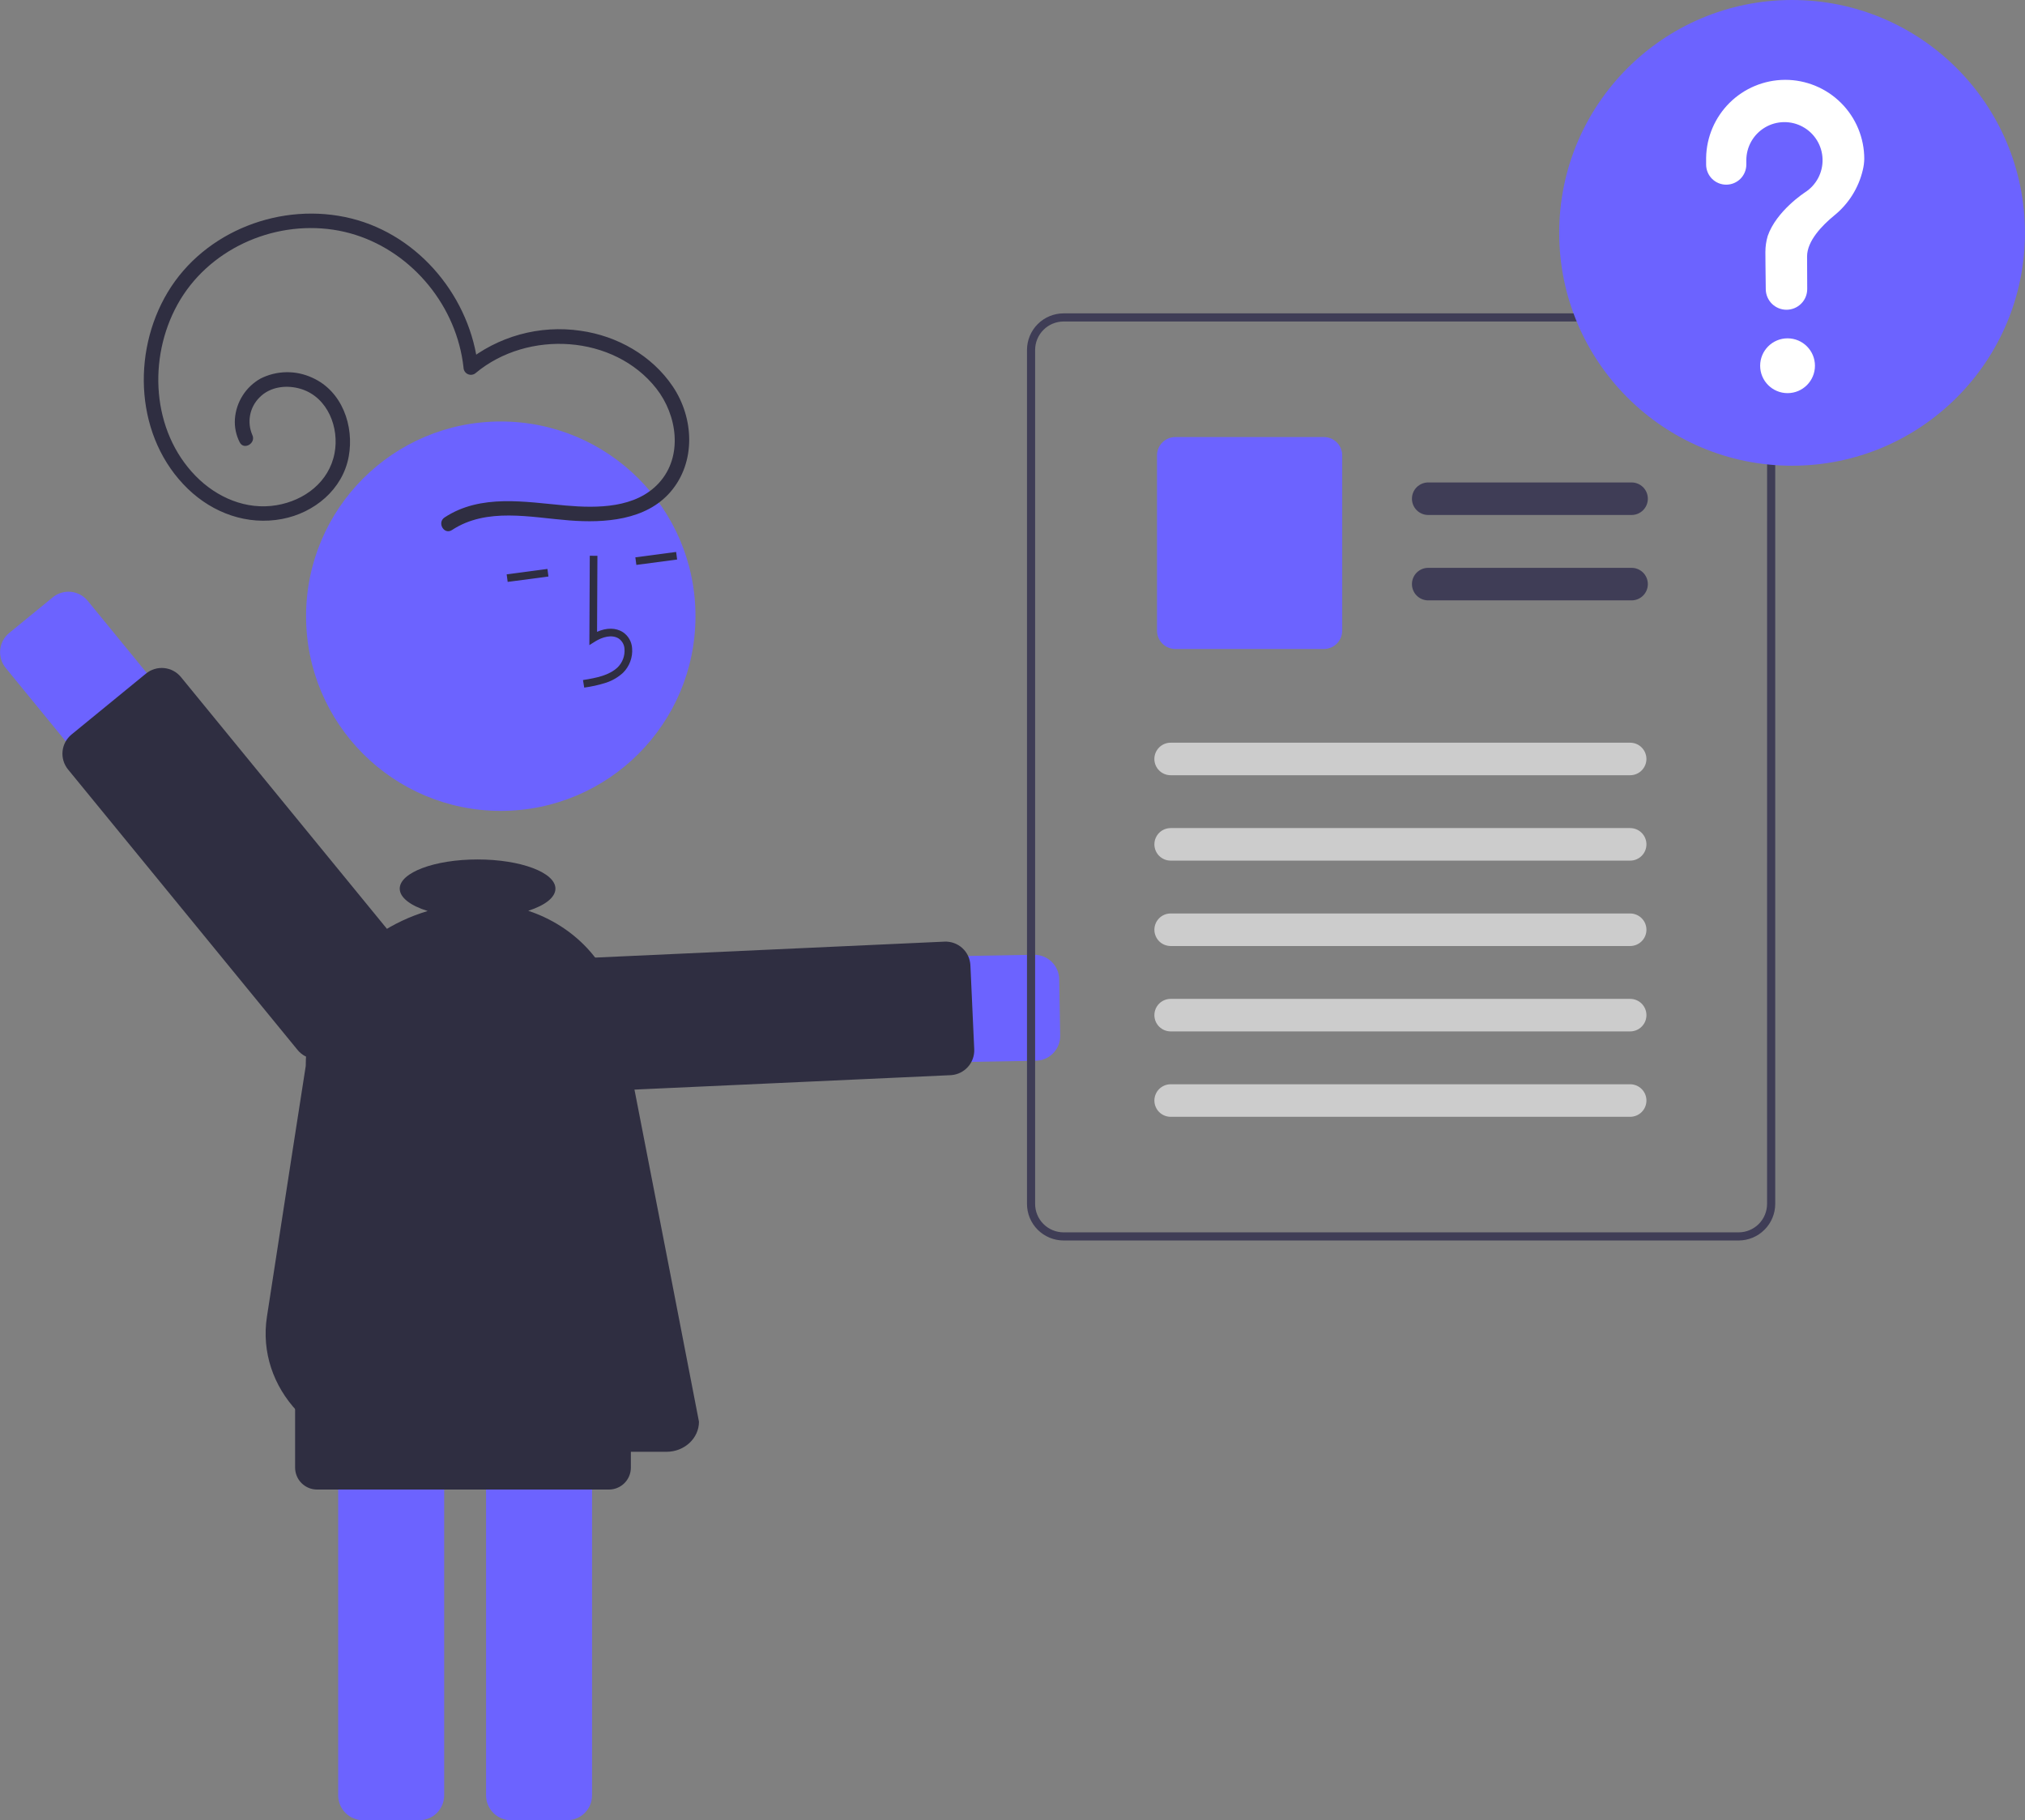 <?xml version="1.0" encoding="UTF-8"?> <svg xmlns="http://www.w3.org/2000/svg" viewBox="0 0 128 115.06" fill="none"><rect x="0" y="0" width="128" height="115.06" fill="#808080" stroke="none"/> <g clip-path="url(#clip0_1_551)"> <g clip-path="url(#clip1_1_551)"> <g clip-path="url(#clip2_1_551)"> <path d="M65.474 67.053L37.573 67.544C37.133 67.552 36.695 67.474 36.285 67.314C35.875 67.153 35.501 66.913 35.183 66.607C34.866 66.302 34.612 65.936 34.436 65.532C34.261 65.129 34.166 64.694 34.158 64.254C34.151 63.813 34.23 63.376 34.391 62.966C34.553 62.556 34.794 62.182 35.1 61.866C35.406 61.549 35.772 61.296 36.176 61.121C36.58 60.946 37.015 60.852 37.456 60.846L65.356 60.355C65.772 60.348 66.174 60.506 66.473 60.795C66.772 61.084 66.945 61.48 66.952 61.896L67.014 65.457C67.021 65.855 66.877 66.24 66.61 66.536C66.344 66.831 65.975 67.014 65.579 67.048C65.544 67.051 65.509 67.052 65.474 67.053Z" fill="#6C63FF"></path> <path d="M60.086 67.964L37.196 69.008C36.99 69.018 36.784 68.987 36.59 68.917C36.397 68.847 36.219 68.739 36.066 68.6C35.914 68.462 35.791 68.294 35.704 68.108C35.616 67.921 35.566 67.719 35.557 67.513L35.315 62.206C35.296 61.791 35.443 61.385 35.723 61.078C36.004 60.77 36.395 60.587 36.81 60.568L59.7 59.523C59.906 59.514 60.111 59.545 60.305 59.615C60.499 59.685 60.677 59.792 60.829 59.931C60.981 60.07 61.105 60.238 61.192 60.424C61.279 60.611 61.329 60.813 61.339 61.019L61.581 66.325C61.599 66.73 61.459 67.127 61.192 67.431C60.924 67.736 60.549 67.925 60.145 67.96C60.125 67.962 60.105 67.963 60.086 67.964Z" fill="#2F2E41"></path> <path d="M21.377 113.491V83.806C21.377 83.39 21.543 82.991 21.837 82.697C22.131 82.403 22.53 82.238 22.945 82.237H26.507C26.923 82.238 27.322 82.403 27.616 82.697C27.91 82.991 28.075 83.39 28.076 83.806V113.491C28.075 113.907 27.91 114.306 27.616 114.6C27.322 114.894 26.923 115.059 26.507 115.06H22.945C22.53 115.059 22.131 114.894 21.837 114.6C21.543 114.306 21.377 113.907 21.377 113.491Z" fill="#6C63FF"></path> <path d="M30.724 113.491V83.806C30.724 83.39 30.89 82.991 31.184 82.697C31.478 82.403 31.877 82.238 32.292 82.237H35.854C36.27 82.238 36.669 82.403 36.963 82.697C37.257 82.991 37.422 83.39 37.423 83.806V113.491C37.422 113.907 37.257 114.306 36.963 114.6C36.669 114.894 36.27 115.059 35.854 115.06H32.292C31.877 115.059 31.478 114.894 31.184 114.6C30.89 114.306 30.724 113.907 30.724 113.491Z" fill="#6C63FF"></path> <path d="M31.654 51.258C38.451 51.258 43.961 45.747 43.961 38.95C43.961 32.153 38.451 26.643 31.654 26.643C24.857 26.643 19.347 32.153 19.347 38.95C19.347 45.747 24.857 51.258 31.654 51.258Z" fill="#6C63FF"></path> <path d="M38.316 43.153C38.712 43.022 39.075 42.809 39.382 42.527C39.585 42.325 39.741 42.082 39.84 41.813C39.94 41.545 39.979 41.258 39.955 40.973C39.943 40.77 39.883 40.572 39.781 40.396C39.679 40.22 39.538 40.069 39.368 39.957C38.928 39.675 38.34 39.673 37.74 39.938L37.763 35.133L37.28 35.131L37.254 40.779L37.626 40.545C38.057 40.275 38.672 40.084 39.108 40.363C39.215 40.437 39.304 40.534 39.368 40.648C39.432 40.762 39.468 40.889 39.475 41.019C39.491 41.231 39.462 41.445 39.388 41.645C39.314 41.845 39.199 42.026 39.048 42.178C38.515 42.687 37.738 42.846 36.851 42.988L36.928 43.465C37.399 43.402 37.863 43.298 38.316 43.153Z" fill="#2F2E41"></path> <path d="M42.738 34.89L40.161 35.23L40.224 35.709L42.801 35.368L42.738 34.89Z" fill="#2F2E41"></path> <path d="M34.604 35.964L32.027 36.305L32.09 36.783L34.667 36.443L34.604 35.964Z" fill="#2F2E41"></path> <path d="M5.543 37.978L23.214 59.575C23.492 59.916 23.701 60.308 23.829 60.729C23.956 61.15 23.999 61.593 23.955 62.03C23.912 62.468 23.782 62.893 23.574 63.281C23.366 63.668 23.084 64.011 22.743 64.29C22.403 64.569 22.011 64.777 21.59 64.904C21.168 65.031 20.726 65.074 20.288 65.03C19.851 64.987 19.426 64.857 19.038 64.649C18.651 64.441 18.308 64.158 18.029 63.818L0.359 42.221C0.228 42.061 0.131 41.877 0.071 41.681C0.012 41.483 -0.008 41.276 0.012 41.071C0.033 40.866 0.093 40.667 0.191 40.486C0.288 40.304 0.42 40.144 0.58 40.013L3.336 37.758C3.658 37.495 4.072 37.37 4.486 37.411C4.899 37.453 5.28 37.657 5.543 37.978Z" fill="#6C63FF"></path> <path d="M11.437 42.798L25.947 60.533C26.077 60.692 26.175 60.876 26.234 61.073C26.294 61.27 26.314 61.477 26.294 61.682C26.273 61.887 26.212 62.086 26.115 62.267C26.017 62.449 25.885 62.609 25.726 62.74L21.017 66.592C20.858 66.723 20.674 66.82 20.477 66.88C20.28 66.939 20.073 66.96 19.868 66.939C19.663 66.918 19.464 66.858 19.283 66.76C19.101 66.663 18.941 66.531 18.81 66.371L4.3 48.638C4.037 48.315 3.913 47.902 3.954 47.488C3.996 47.074 4.199 46.694 4.521 46.43L9.229 42.578C9.551 42.314 9.965 42.19 10.379 42.231C10.793 42.272 11.173 42.477 11.437 42.798Z" fill="#2F2E41"></path> <path d="M112.034 21.239C111.857 20.818 111.56 20.458 111.18 20.204C110.8 19.95 110.354 19.812 109.897 19.809H67.229C66.616 19.809 66.028 20.053 65.594 20.487C65.16 20.921 64.916 21.509 64.916 22.122V76.101C64.916 76.714 65.16 77.302 65.594 77.736C66.028 78.169 66.616 78.413 67.229 78.414H109.898C110.512 78.413 111.1 78.169 111.533 77.735C111.967 77.302 112.211 76.714 112.212 76.101V22.122C112.213 21.819 112.153 21.519 112.036 21.239H112.034ZM111.696 76.101C111.696 76.578 111.506 77.035 111.169 77.373C110.831 77.71 110.374 77.9 109.897 77.9H67.229C66.752 77.9 66.294 77.71 65.957 77.373C65.62 77.036 65.43 76.578 65.43 76.101V22.122C65.43 21.645 65.62 21.188 65.958 20.851C66.295 20.513 66.752 20.324 67.229 20.323H109.898C110.258 20.324 110.609 20.433 110.906 20.634C111.204 20.836 111.434 21.122 111.569 21.455C111.595 21.521 111.618 21.589 111.636 21.658C111.677 21.809 111.698 21.965 111.698 22.122L111.696 76.101Z" fill="#3F3D56"></path> <path d="M103.13 32.553H90.278C90.143 32.553 90.009 32.527 89.884 32.475C89.76 32.423 89.646 32.348 89.55 32.252C89.454 32.157 89.379 32.044 89.327 31.919C89.275 31.794 89.249 31.66 89.249 31.525C89.249 31.39 89.275 31.256 89.327 31.131C89.379 31.006 89.454 30.893 89.55 30.797C89.646 30.702 89.76 30.626 89.884 30.575C90.009 30.523 90.143 30.496 90.278 30.497H103.13C103.266 30.496 103.4 30.523 103.525 30.575C103.649 30.626 103.763 30.702 103.859 30.797C103.954 30.893 104.03 31.006 104.082 31.131C104.133 31.256 104.16 31.39 104.16 31.525C104.16 31.66 104.133 31.794 104.082 31.919C104.03 32.044 103.954 32.157 103.859 32.252C103.763 32.348 103.649 32.423 103.525 32.475C103.4 32.527 103.266 32.553 103.13 32.553Z" fill="#3F3D56"></path> <path d="M103.13 37.951H90.278C90.143 37.951 90.009 37.925 89.884 37.873C89.76 37.822 89.646 37.746 89.55 37.65C89.454 37.555 89.379 37.441 89.327 37.316C89.275 37.192 89.249 37.058 89.249 36.923C89.249 36.788 89.275 36.654 89.327 36.529C89.379 36.404 89.454 36.291 89.55 36.195C89.646 36.1 89.76 36.024 89.884 35.972C90.009 35.921 90.143 35.894 90.278 35.895H103.13C103.266 35.894 103.4 35.921 103.525 35.972C103.649 36.024 103.763 36.1 103.859 36.195C103.954 36.291 104.03 36.404 104.082 36.529C104.133 36.654 104.16 36.788 104.16 36.923C104.16 37.058 104.133 37.192 104.082 37.316C104.03 37.441 103.954 37.555 103.859 37.65C103.763 37.746 103.649 37.822 103.525 37.873C103.4 37.925 103.266 37.951 103.13 37.951Z" fill="#3F3D56"></path> <path d="M83.684 41.025H74.292C73.985 41.024 73.691 40.902 73.474 40.685C73.257 40.468 73.135 40.175 73.135 39.868V28.784C73.135 28.477 73.257 28.183 73.474 27.966C73.691 27.75 73.985 27.628 74.292 27.628H83.684C83.991 27.628 84.285 27.75 84.501 27.966C84.719 28.183 84.841 28.477 84.841 28.784V39.868C84.841 40.175 84.719 40.468 84.501 40.685C84.285 40.902 83.991 41.024 83.684 41.025Z" fill="#6C63FF"></path> <path d="M103.041 49.004H73.996C73.723 49.004 73.461 48.896 73.269 48.703C73.076 48.51 72.967 48.249 72.967 47.976C72.967 47.703 73.076 47.442 73.269 47.249C73.461 47.056 73.723 46.948 73.996 46.948H103.041C103.314 46.948 103.576 47.056 103.768 47.249C103.961 47.442 104.07 47.703 104.07 47.976C104.07 48.249 103.961 48.51 103.768 48.703C103.576 48.896 103.314 49.004 103.041 49.004Z" fill="#CCCCCC"></path> <path d="M103.041 54.402H73.996C73.723 54.401 73.462 54.293 73.269 54.1C73.077 53.907 72.969 53.646 72.969 53.373C72.969 53.101 73.077 52.84 73.269 52.647C73.462 52.454 73.723 52.346 73.996 52.345H103.041C103.177 52.345 103.31 52.371 103.435 52.423C103.56 52.474 103.674 52.55 103.769 52.646C103.865 52.741 103.941 52.855 103.993 52.98C104.044 53.105 104.071 53.238 104.071 53.373C104.071 53.508 104.044 53.642 103.993 53.767C103.941 53.892 103.865 54.005 103.769 54.101C103.674 54.197 103.56 54.272 103.435 54.324C103.31 54.376 103.177 54.402 103.041 54.402Z" fill="#CCCCCC"></path> <path d="M103.041 59.8H73.996C73.723 59.799 73.462 59.691 73.269 59.498C73.077 59.305 72.969 59.044 72.969 58.771C72.969 58.499 73.077 58.238 73.269 58.045C73.462 57.852 73.723 57.743 73.996 57.743H103.041C103.177 57.743 103.31 57.77 103.435 57.821C103.56 57.873 103.674 57.948 103.769 58.044C103.865 58.139 103.941 58.253 103.993 58.377C104.044 58.502 104.071 58.636 104.071 58.771C104.071 58.907 104.044 59.04 103.993 59.165C103.941 59.29 103.865 59.404 103.769 59.499C103.674 59.594 103.56 59.67 103.435 59.722C103.31 59.773 103.177 59.8 103.041 59.8Z" fill="#CCCCCC"></path> <path d="M103.041 65.198H73.996C73.723 65.197 73.462 65.088 73.269 64.896C73.077 64.703 72.969 64.442 72.969 64.169C72.969 63.897 73.077 63.636 73.269 63.443C73.462 63.25 73.723 63.142 73.996 63.141H103.041C103.177 63.141 103.31 63.167 103.435 63.219C103.56 63.27 103.674 63.346 103.769 63.442C103.865 63.537 103.941 63.651 103.993 63.776C104.044 63.9 104.071 64.034 104.071 64.169C104.071 64.305 104.044 64.438 103.993 64.563C103.941 64.688 103.865 64.802 103.769 64.897C103.674 64.993 103.56 65.068 103.435 65.12C103.31 65.171 103.177 65.198 103.041 65.198Z" fill="#CCCCCC"></path> <path d="M103.041 70.596H73.996C73.723 70.595 73.462 70.487 73.269 70.294C73.077 70.101 72.969 69.84 72.969 69.567C72.969 69.295 73.077 69.034 73.269 68.841C73.462 68.648 73.723 68.54 73.996 68.539H103.041C103.177 68.539 103.31 68.565 103.435 68.617C103.56 68.668 103.674 68.744 103.769 68.84C103.865 68.935 103.941 69.049 103.993 69.174C104.044 69.298 104.071 69.432 104.071 69.567C104.071 69.703 104.044 69.836 103.993 69.961C103.941 70.086 103.865 70.2 103.769 70.295C103.674 70.391 103.56 70.466 103.435 70.518C103.31 70.569 103.177 70.596 103.041 70.596Z" fill="#CCCCCC"></path> <path d="M113.276 29.439C121.406 29.439 127.996 22.849 127.996 14.72C127.996 6.59 121.406 0 113.276 0C105.147 0 98.557 6.59 98.557 14.72C98.557 22.849 105.147 29.439 113.276 29.439Z" fill="#6C63FF"></path> <path d="M112.991 24.851C113.948 24.851 114.723 24.076 114.723 23.119C114.723 22.163 113.948 21.387 112.991 21.387C112.035 21.387 111.259 22.163 111.259 23.119C111.259 24.076 112.035 24.851 112.991 24.851Z" fill="white"></path> <path d="M112.806 5.047C111.5 5.059 110.251 5.581 109.324 6.501C108.398 7.421 107.867 8.666 107.844 9.972C107.844 9.997 107.844 10.173 107.844 10.403C107.844 10.739 107.978 11.063 108.216 11.301C108.454 11.539 108.777 11.673 109.114 11.673C109.451 11.673 109.775 11.539 110.013 11.301C110.251 11.062 110.385 10.739 110.385 10.401V10.401C110.385 10.244 110.385 10.136 110.385 10.129C110.385 9.711 110.494 9.3 110.701 8.936C110.908 8.573 111.206 8.27 111.566 8.056C111.925 7.843 112.335 7.727 112.753 7.72C113.171 7.712 113.584 7.814 113.951 8.015C114.318 8.215 114.626 8.508 114.846 8.864C115.066 9.22 115.189 9.627 115.203 10.046C115.218 10.464 115.123 10.878 114.929 11.249C114.734 11.619 114.447 11.932 114.094 12.158L114.095 12.159C114.095 12.159 112.287 13.323 111.735 14.92L111.736 14.92C111.639 15.247 111.59 15.587 111.59 15.928C111.59 16.068 111.598 17.295 111.614 18.292C111.62 18.635 111.76 18.963 112.005 19.204C112.25 19.445 112.58 19.58 112.924 19.58C113.096 19.58 113.266 19.546 113.425 19.48C113.584 19.414 113.729 19.318 113.85 19.196C113.972 19.075 114.069 18.93 114.135 18.771C114.2 18.612 114.234 18.442 114.234 18.27L114.234 18.262C114.228 17.35 114.225 16.287 114.225 16.21C114.225 15.23 115.171 14.252 115.949 13.615C116.848 12.887 117.48 11.88 117.746 10.754C117.803 10.522 117.835 10.284 117.84 10.045C117.84 9.388 117.711 8.738 117.46 8.132C117.209 7.526 116.84 6.974 116.376 6.51C115.912 6.046 115.361 5.678 114.755 5.427C114.148 5.176 113.498 5.046 112.842 5.046C112.83 5.046 112.818 5.046 112.806 5.047Z" fill="white"></path> <path d="M28.569 33.505C30.772 32.056 33.541 32.708 35.99 32.897C38.203 33.068 40.827 32.9 42.383 31.092C44.002 29.211 43.867 26.418 42.526 24.428C41.206 22.47 39.016 21.234 36.699 20.908C35.415 20.719 34.106 20.801 32.855 21.146C31.604 21.492 30.439 22.094 29.433 22.914L30.221 23.24C29.762 18.852 26.536 14.886 22.208 13.81C17.828 12.721 12.931 14.579 10.594 18.484C8.291 22.334 8.564 27.705 11.879 30.904C13.472 32.44 15.637 33.223 17.835 32.805C19.863 32.42 21.664 30.942 22.043 28.855C22.395 26.921 21.627 24.724 19.745 23.879C19.23 23.639 18.667 23.519 18.099 23.528C17.531 23.537 16.973 23.675 16.466 23.931C16.007 24.19 15.619 24.558 15.337 25.003C15.055 25.448 14.887 25.956 14.849 26.481C14.814 26.99 14.918 27.498 15.149 27.953C15.41 28.486 16.206 28.019 15.946 27.487C15.778 27.096 15.73 26.664 15.809 26.246C15.887 25.827 16.089 25.442 16.388 25.139C17.072 24.424 18.152 24.306 19.061 24.598C20.724 25.133 21.458 27.04 21.145 28.659C20.794 30.472 19.246 31.637 17.484 31.935C15.567 32.259 13.699 31.45 12.368 30.089C9.582 27.239 9.341 22.648 11.221 19.246C13.127 15.796 17.194 13.942 21.068 14.521C24.898 15.094 28.053 18.107 29.035 21.821C29.16 22.287 29.247 22.761 29.299 23.24C29.302 23.33 29.331 23.417 29.382 23.491C29.433 23.565 29.504 23.622 29.587 23.657C29.67 23.691 29.762 23.701 29.85 23.685C29.938 23.669 30.02 23.628 30.086 23.566C33.359 20.848 38.803 21.14 41.487 24.559C42.803 26.236 43.191 28.841 41.654 30.526C40.191 32.13 37.76 32.131 35.761 31.956C33.204 31.731 30.393 31.203 28.103 32.708C27.609 33.033 28.07 33.832 28.569 33.505Z" fill="#2F2E41"></path> <path d="M38.493 94.158H20.038C19.672 94.157 19.32 94.011 19.06 93.752C18.801 93.493 18.655 93.141 18.654 92.774V86.622C18.655 86.255 18.801 85.903 19.06 85.644C19.32 85.385 19.672 85.239 20.038 85.238H38.493C38.86 85.239 39.212 85.385 39.471 85.644C39.73 85.903 39.877 86.255 39.877 86.622V92.774C39.877 93.141 39.73 93.493 39.471 93.752C39.212 94.011 38.86 94.157 38.493 94.158Z" fill="#2F2E41"></path> <path d="M39.123 63.83C38.545 60.875 36.301 58.535 33.389 57.573C34.441 57.235 35.109 56.733 35.109 56.173C35.109 55.154 32.906 54.328 30.188 54.328C27.471 54.328 25.267 55.154 25.267 56.173C25.267 56.742 25.954 57.25 27.032 57.588C22.567 58.92 19.326 62.806 19.326 67.382C19.326 67.382 17.952 76.193 16.872 83.237C16.182 87.743 19.955 91.771 24.864 91.771H42.131C43.262 91.771 44.182 90.918 44.182 89.869C44.182 89.869 41 73.428 39.123 63.83Z" fill="#2F2E41"></path> </g> </g> </g> <defs> <clipPath id="clip0_1_551"> <rect width="32" height="28.765" fill="white" transform="scale(4)"></rect> </clipPath> <clipPath id="clip1_1_551"> <rect width="32" height="28.765" fill="white" transform="scale(4)"></rect> </clipPath> <clipPath id="clip2_1_551"> <rect width="31.998" height="28.765" fill="white" transform="matrix(4 0 0 4 0.016 0)"></rect> </clipPath> </defs> </svg> 